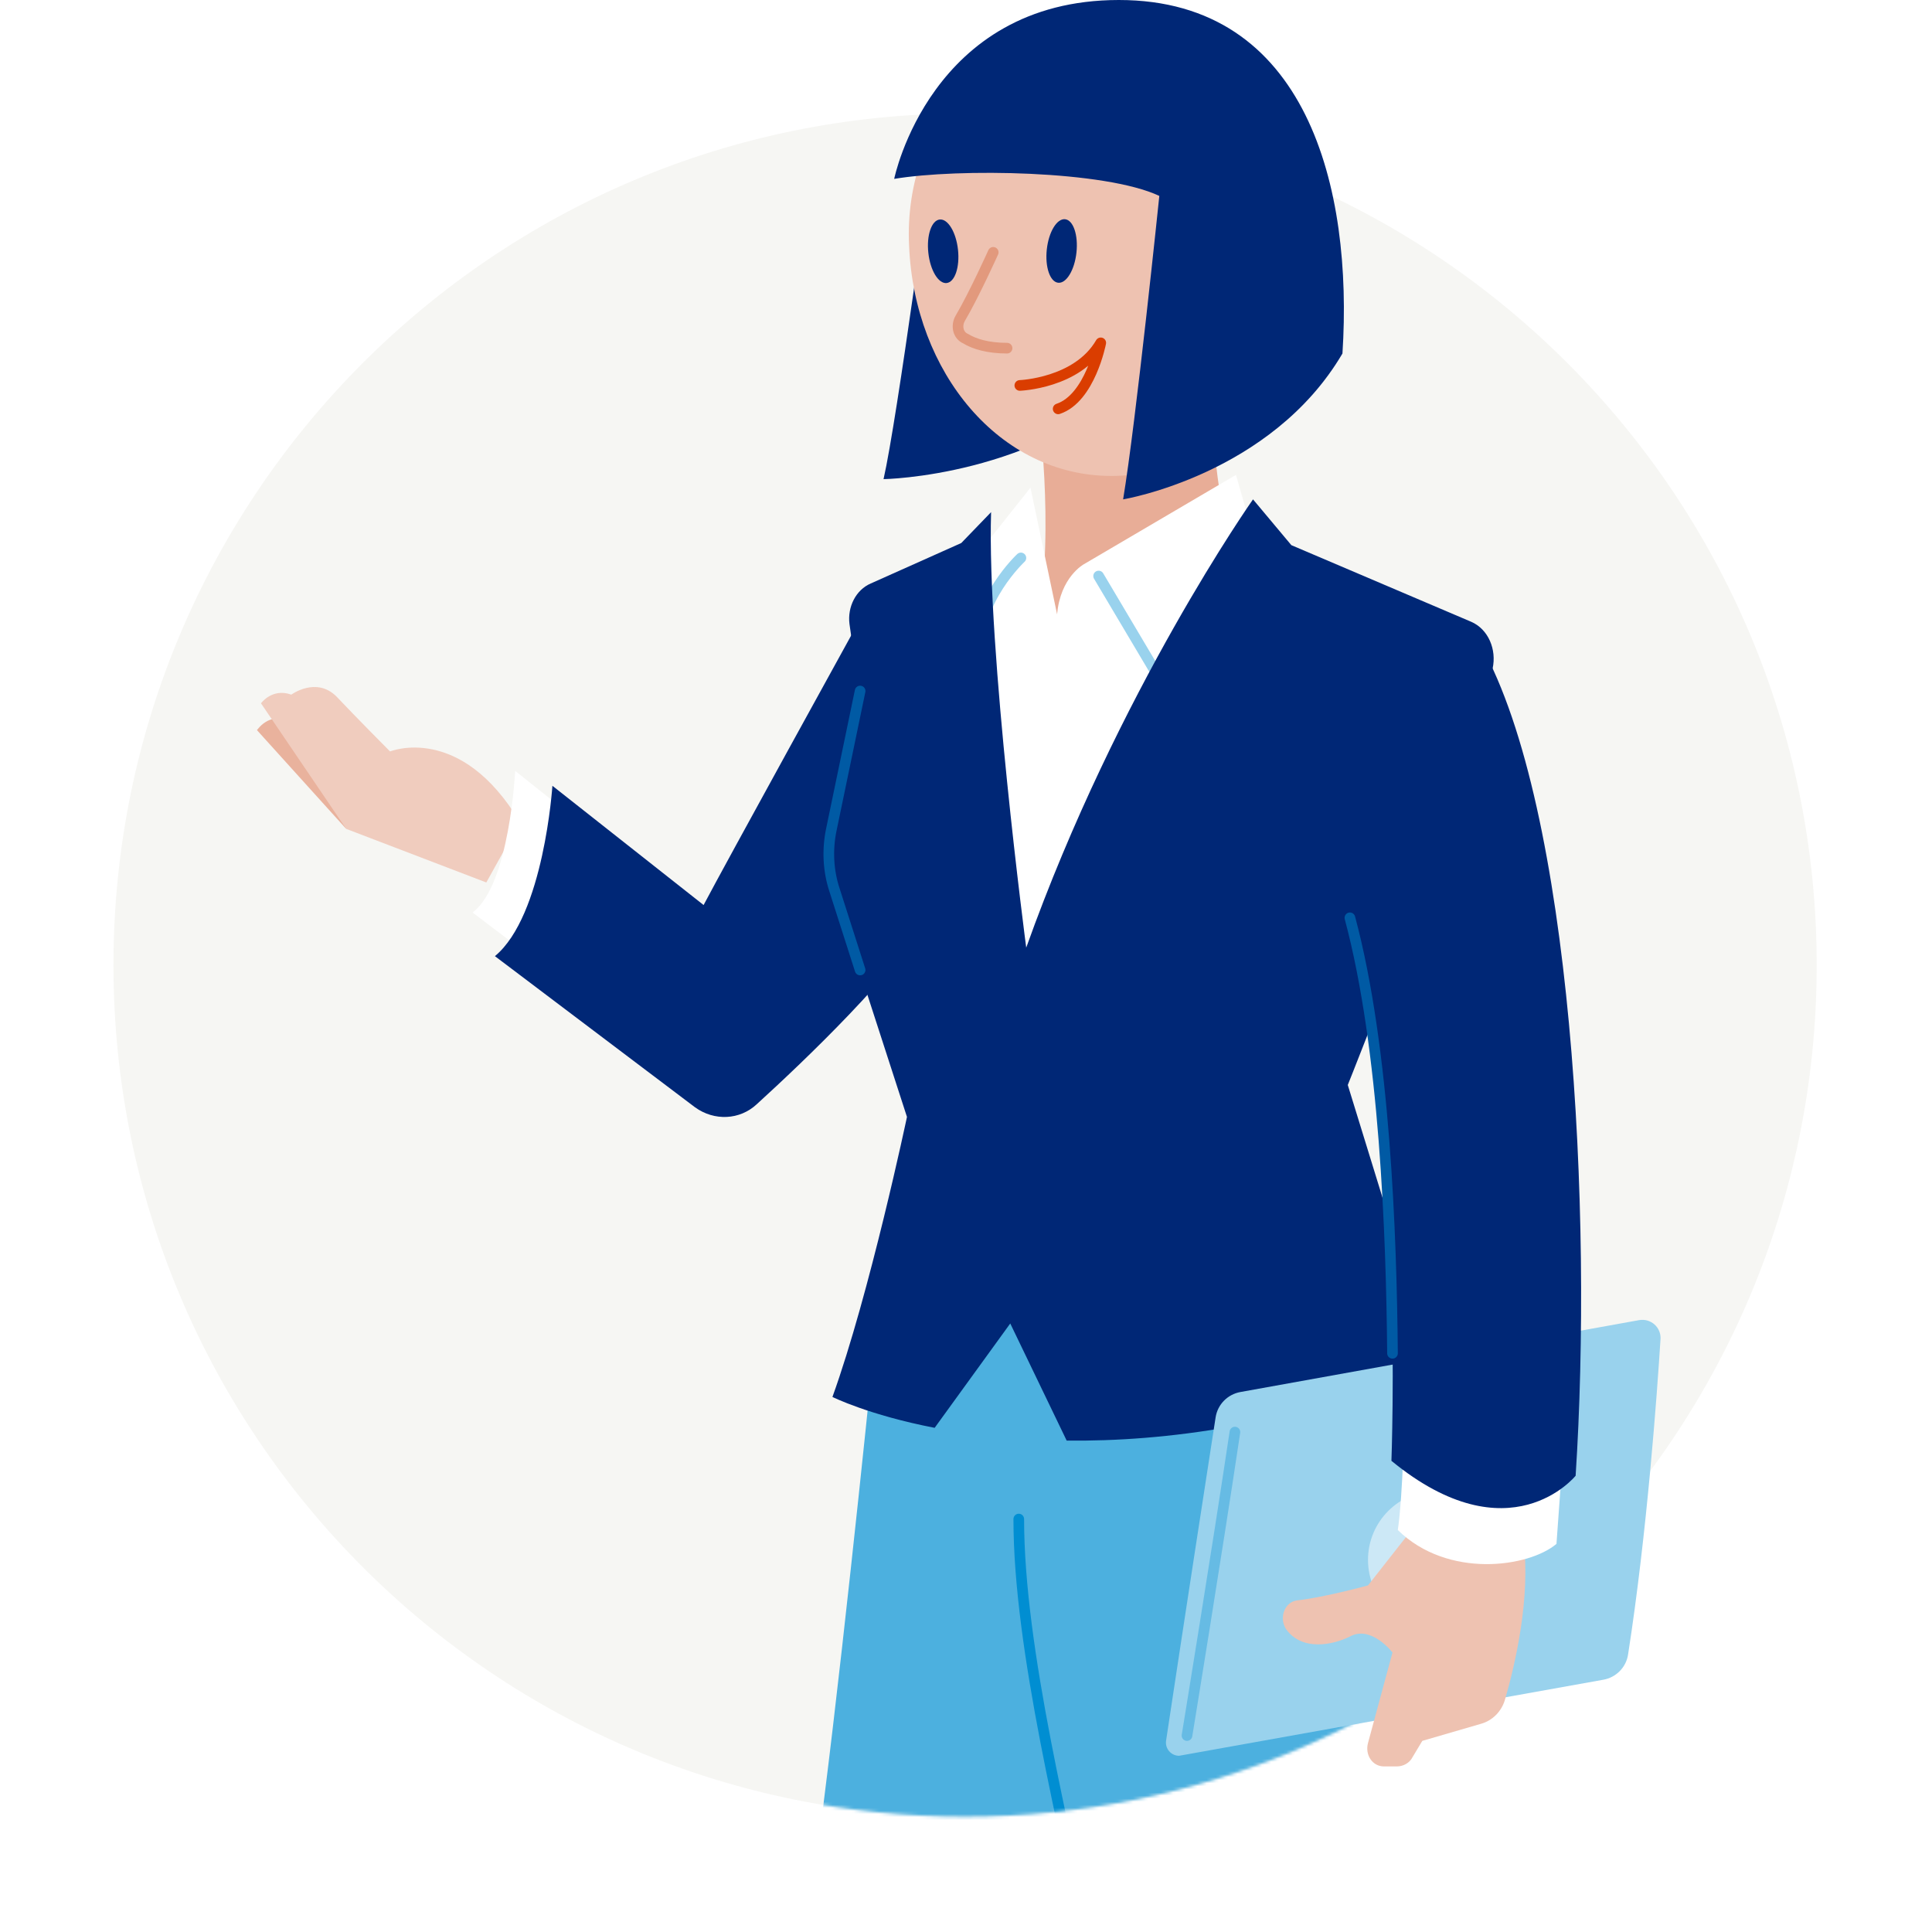 <svg width="630" height="630" viewBox="0 0 630 630" fill="none" xmlns="http://www.w3.org/2000/svg">
<rect x="0" y="0" width="630" height="630" fill="#808080" stroke="none"/>
<g clip-path="url(#clip0)">
<rect width="630" height="630" fill="white"/>
<path d="M314.7 592.4C468.069 592.4 592.4 468.069 592.4 314.7C592.4 161.331 468.069 37 314.7 37C161.331 37 37 161.331 37 314.7C37 468.069 161.331 592.4 314.7 592.4Z" fill="#F6F6F3"/>
<path d="M112.886 270.285L83.793 238.086C83.793 238.086 89.044 230.305 96.213 237.076C103.215 244.045 112.886 270.285 112.886 270.285Z" fill="#E9B29D"/>
<path d="M158.58 287.761L112.886 270.285L85.105 229.338C85.105 229.338 88.737 224.263 94.987 226.512C94.987 226.512 103.141 220.518 109.747 227.151C116.186 233.981 127.196 245.037 127.196 245.037C127.196 245.037 150.149 235.633 169.517 268.071" fill="#F0CCBE"/>
<mask id="mask0" mask-type="alpha" maskUnits="userSpaceOnUse" x="37" y="37" width="556" height="556">
<path d="M314.7 592.4C468.069 592.4 592.4 468.069 592.4 314.7C592.4 161.331 468.069 37 314.7 37C161.331 37 37 161.331 37 314.7C37 468.069 161.331 592.4 314.7 592.4Z" fill="#F6F6F3"/>
</mask>
<g mask="url(#mask0)">
<path d="M452.686 426.363L285.682 432.96C285.682 432.96 276.307 526.704 268.669 587.117C261.378 647.53 264.155 683.987 264.155 683.987C264.155 683.987 331.165 806.201 358.247 880.155L368.316 874.6V945.082C368.316 945.082 424.215 956.192 439.839 935.013C460.324 855.851 450.255 756.552 444.006 721.137C444.7 721.484 482.892 544.064 452.686 426.363ZM346.442 665.238L353.039 639.545C353.039 639.545 359.983 674.959 362.761 692.667L346.442 665.238Z" fill="#4CB0DF"/>
<path d="M332.207 495.344C332.207 538.05 347.484 597.074 355.817 638.738C369.011 706.443 375.955 776.23 370.052 844.976" stroke="#008ED2" stroke-width="3.472" stroke-miterlimit="10" stroke-linecap="round" stroke-linejoin="round"/>
</g>
<path d="M184.994 264.915L167.981 251.374C167.981 251.374 166.245 288.525 154.093 297.552L180.133 317.342L184.994 264.915Z" fill="white"/>
<path d="M279.433 203.807C279.433 203.807 236.38 281.927 229.436 295.121L180.133 256.235C180.133 256.235 177.356 298.593 161.384 311.787L226.658 361.089C232.908 365.603 241.241 365.256 246.796 360.048C262.42 345.812 292.626 316.995 303.737 297.551C319.361 271.164 279.433 203.807 279.433 203.807Z" fill="#002776"/>
<path d="M338.457 133.325C338.457 133.325 344.012 170.129 338.457 204.154C332.902 238.18 348.873 231.236 348.873 231.236L399.564 169.781C399.564 169.781 394.009 147.561 396.092 122.909C398.175 98.258 338.457 133.325 338.457 133.325Z" fill="#E8AD97"/>
<path d="M304.084 50.344C304.084 50.344 292.626 136.45 288.113 156.24C288.113 156.24 338.11 155.546 371.788 122.562C405.467 89.578 336.374 41.317 336.374 41.317L304.084 50.344Z" fill="#002776"/>
<path d="M408.591 174.295L403.036 154.852L353.386 184.016C353.386 184.016 345.748 188.183 344.706 200.335L336.026 159.018L317.277 182.628L327.693 331.23L344.359 316.3L408.591 174.295Z" fill="white"/>
<path d="M358.247 187.835L378.038 221.167" stroke="#99D2ED" stroke-width="3.472" stroke-miterlimit="10" stroke-linecap="round" stroke-linejoin="round"/>
<path d="M332.901 181.933C332.901 181.933 317.972 195.821 319.013 212.834" stroke="#99D2ED" stroke-width="3.472" stroke-miterlimit="10" stroke-linecap="round" stroke-linejoin="round"/>
<path d="M347.831 469.763C379.774 470.11 420.396 464.902 467.963 446.154L439.493 353.798C439.493 353.798 475.949 263.179 486.712 218.042C488.101 211.793 485.323 205.196 479.768 202.766L421.091 177.767L408.592 162.837C408.592 162.837 364.497 225.334 334.638 309.009C334.638 309.009 321.791 211.793 323.18 167.004L313.458 177.073L283.946 190.266C279.086 192.349 276.308 197.905 277.002 203.46L280.127 225.334L270.753 270.47C269.364 277.067 269.711 284.011 271.794 290.26L295.751 364.214C295.751 364.214 283.599 421.849 271.447 455.528C271.447 455.528 283.252 461.43 304.778 465.597L329.43 431.571L347.831 469.763Z" fill="#002776"/>
<path d="M280.474 225.333L271.1 270.47C269.711 277.066 270.058 284.01 272.141 290.26L280.474 316.3" stroke="#005AA4" stroke-width="3.472" stroke-miterlimit="10" stroke-linecap="round" stroke-linejoin="round"/>
<path d="M384.5 572.535C381.868 572.535 379.853 570.193 380.245 567.591C386.486 526.238 393.701 479.569 396.394 462.19C397.047 457.975 400.297 454.673 404.494 453.916L534.465 430.484C538.272 429.798 541.715 432.803 541.472 436.663C540.362 454.274 537.104 499.706 530.889 539.55C530.238 543.723 526.991 546.992 522.834 547.737L384.5 572.535Z" fill="#99D2ED"/>
<circle cx="468.657" cy="508.65" r="22.568" fill="#CCE8F6"/>
<path d="M387.065 565.938C387.065 565.938 396.787 506.567 402.689 466.986" stroke="#66BBE4" stroke-width="3.472" stroke-miterlimit="10" stroke-linecap="round" stroke-linejoin="round"/>
<path d="M461.366 497.539L446.089 516.983C446.089 516.983 432.201 520.802 423.174 521.843C419.007 522.191 416.924 527.399 419.355 531.218C424.563 538.509 434.632 536.426 440.187 533.648C447.131 529.829 454.075 538.856 454.075 538.856L446.089 568.368C445.048 572.188 447.478 576.007 451.297 576.007H455.464C457.547 576.007 459.63 574.965 460.672 572.882L463.796 567.674L482.893 562.119C486.712 561.077 489.837 557.952 490.878 553.786C494.003 543.023 499.211 520.802 496.781 502.4C492.961 477.054 461.366 497.539 461.366 497.539Z" fill="#EEC2B1"/>
<path d="M457.894 463.167C457.894 463.167 457.547 486.776 455.811 498.928C472.129 514.899 498.517 511.08 507.544 503.442L509.974 469.763L457.894 463.167Z" fill="white"/>
<path d="M482.892 210.404C512.752 263.873 519.348 395.809 513.793 481.221C513.793 481.221 492.267 507.955 453.727 476.36C453.727 476.36 457.894 365.603 440.187 299.287L482.892 210.404Z" fill="#002776"/>
<path d="M454.075 441.293C453.727 403.101 451.644 341.993 440.187 299.287" stroke="#005AA4" stroke-width="3.472" stroke-miterlimit="10" stroke-linecap="round" stroke-linejoin="round"/>
<path d="M428.382 80.204C428.382 121.868 398.87 155.199 362.414 155.199C325.958 155.199 298.182 121.52 296.446 80.204C294.363 38.539 325.958 5.208 362.414 5.208C398.87 5.208 428.382 38.539 428.382 80.204Z" fill="#EEC2B1"/>
<path d="M323.875 82.286C323.875 82.286 317.625 96.174 313.111 103.813C311.722 106.243 312.417 109.368 314.847 110.41C317.625 112.146 322.139 113.534 328.388 113.534" stroke="#E2997D" stroke-width="3.472" stroke-miterlimit="10" stroke-linecap="round" stroke-linejoin="round"/>
<path d="M351.015 82.374C351.642 76.655 349.986 71.782 347.318 71.49C344.649 71.198 341.978 75.597 341.351 81.315C340.725 87.034 342.38 91.907 345.049 92.199C347.718 92.492 350.389 88.093 351.015 82.374Z" fill="#002776"/>
<path d="M308.688 92.292C311.357 92 313.012 87.127 312.386 81.408C311.76 75.689 309.088 71.291 306.42 71.583C303.751 71.875 302.095 76.748 302.722 82.467C303.348 88.186 306.019 92.585 308.688 92.292Z" fill="#002776"/>
<path d="M332.555 125.687C332.555 125.687 351.304 124.992 358.942 111.799C358.942 111.799 355.47 129.853 345.054 133.325" stroke="#DA3D00" stroke-width="3.472" stroke-miterlimit="10" stroke-linecap="round" stroke-linejoin="round"/>
<path d="M291.585 58.33C312.417 54.858 360.331 55.552 378.038 63.885C378.038 63.885 370.4 137.839 366.233 162.837C366.233 162.837 414.494 154.852 437.757 115.271C441.229 61.455 426.299 0 364.844 0C303.39 0 291.585 58.33 291.585 58.33Z" fill="#002776"/>
</g>
<defs>
<clipPath id="clip0">
<rect width="630" height="630" fill="white"/>
</clipPath>
</defs>
</svg>
